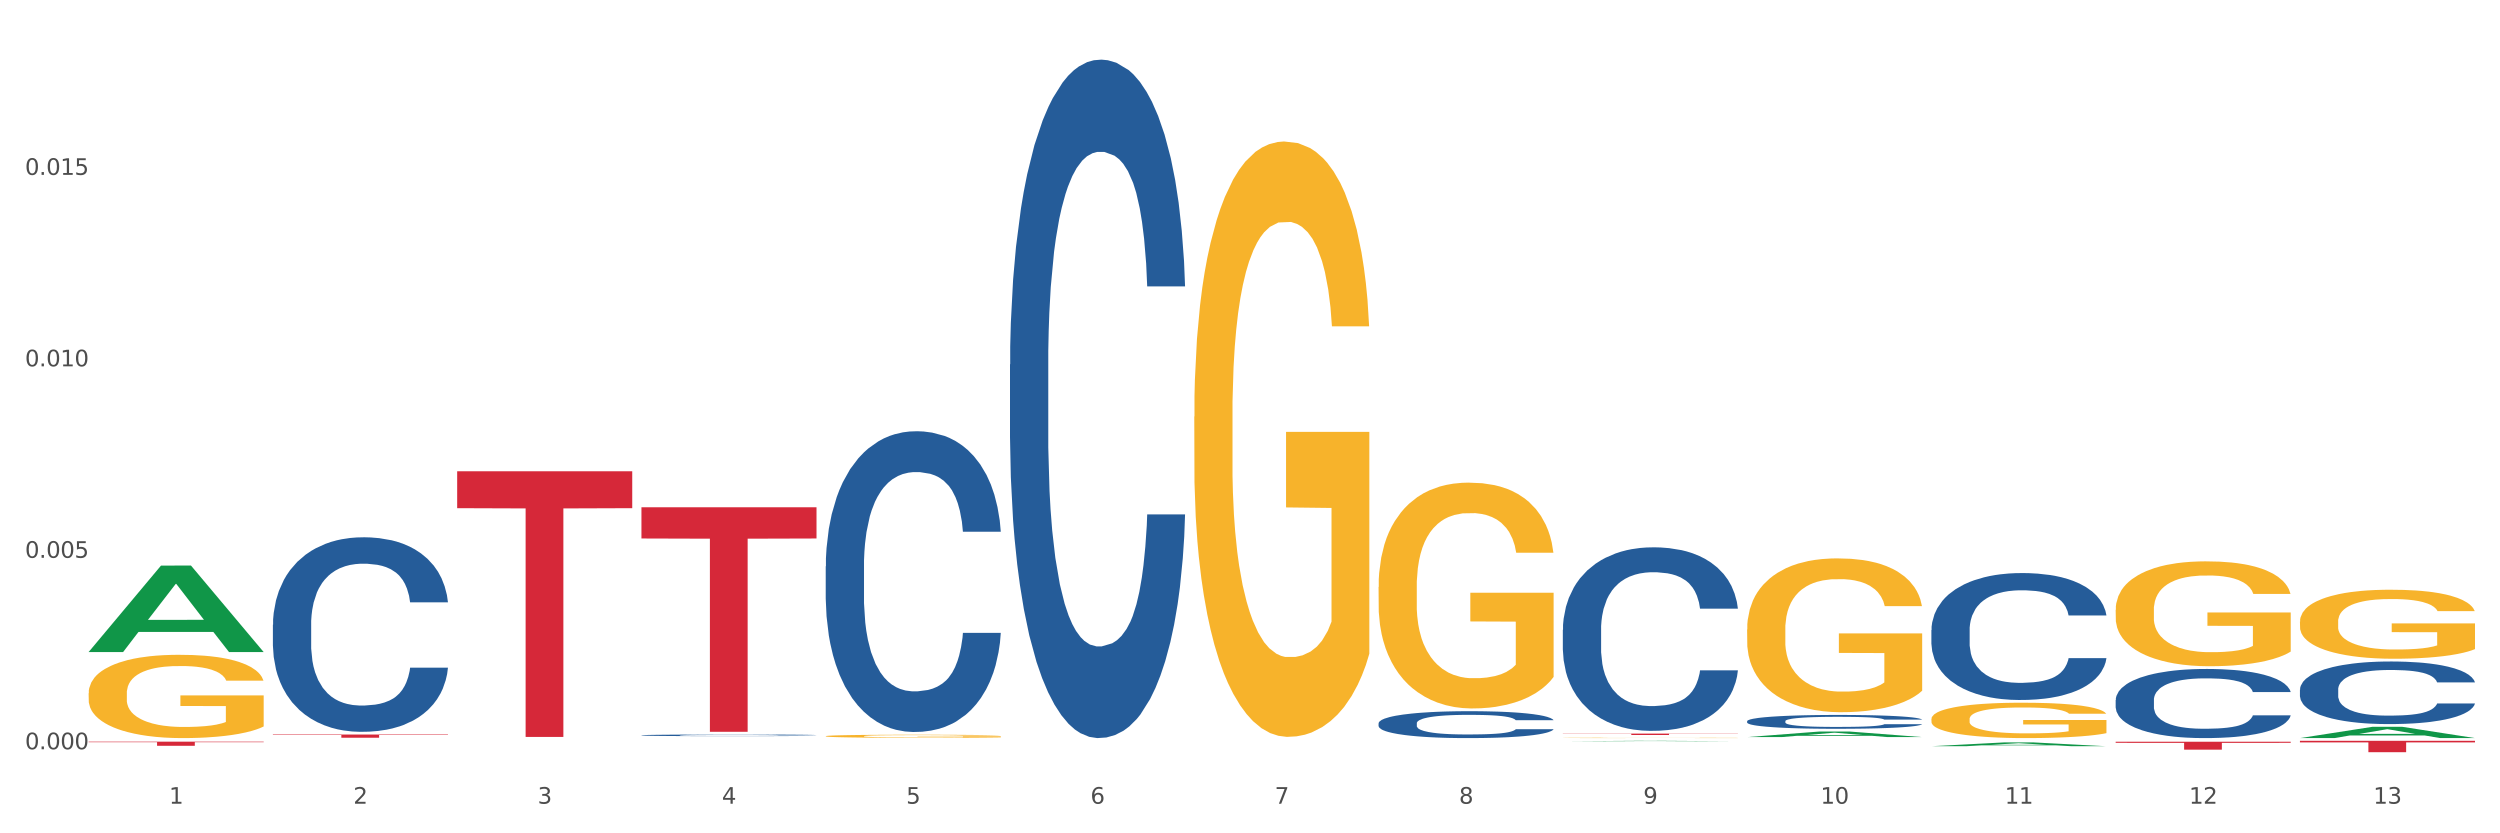 <?xml version="1.0" encoding="utf-8" standalone="no"?>
<!DOCTYPE svg PUBLIC "-//W3C//DTD SVG 1.1//EN"
  "http://www.w3.org/Graphics/SVG/1.1/DTD/svg11.dtd">
<svg xmlns:xlink="http://www.w3.org/1999/xlink" width="1080pt" height="360pt" viewBox="0 0 1080 360" xmlns="http://www.w3.org/2000/svg" version="1.1">
 <rect x="0" y="0" width="1080" height="360" fill="#333333" stroke="none"/>
 <defs>
  <style type="text/css">*{stroke-linejoin: round; stroke-linecap: butt}</style>
 </defs>
 <g id="figure_1">
  <g id="patch_1">
   <path d="M 0 360 
L 1080 360 
L 1080 0 
L 0 0 
z
" style="fill: #ffffff; stroke: #ffffff; stroke-linejoin: miter"/>
  </g>
  <g id="axes_1">
   <g id="matplotlib.axis_1">
    <g id="xtick_1">
     <g id="text_1">
      <!-- 1 -->
      <g style="fill: #4d4d4d" transform="translate(73.043 347.204) scale(0.096 -0.096)">
       <defs>
        <path id="DejaVuSans-31" d="M 794 531 
L 1825 531 
L 1825 4091 
L 703 3866 
L 703 4441 
L 1819 4666 
L 2450 4666 
L 2450 531 
L 3481 531 
L 3481 0 
L 794 0 
L 794 531 
z
" transform="scale(0.016)"/>
       </defs>
       <use xlink:href="#DejaVuSans-31"/>
      </g>
     </g>
    </g>
    <g id="xtick_2">
     <g id="text_2">
      <!-- 2 -->
      <g style="fill: #4d4d4d" transform="translate(152.65 347.204) scale(0.096 -0.096)">
       <defs>
        <path id="DejaVuSans-32" d="M 1228 531 
L 3431 531 
L 3431 0 
L 469 0 
L 469 531 
Q 828 903 1448 1529 
Q 2069 2156 2228 2338 
Q 2531 2678 2651 2914 
Q 2772 3150 2772 3378 
Q 2772 3750 2511 3984 
Q 2250 4219 1831 4219 
Q 1534 4219 1204 4116 
Q 875 4013 500 3803 
L 500 4441 
Q 881 4594 1212 4672 
Q 1544 4750 1819 4750 
Q 2544 4750 2975 4387 
Q 3406 4025 3406 3419 
Q 3406 3131 3298 2873 
Q 3191 2616 2906 2266 
Q 2828 2175 2409 1742 
Q 1991 1309 1228 531 
z
" transform="scale(0.016)"/>
       </defs>
       <use xlink:href="#DejaVuSans-32"/>
      </g>
     </g>
    </g>
    <g id="xtick_3">
     <g id="text_3">
      <!-- 3 -->
      <g style="fill: #4d4d4d" transform="translate(232.258 347.204) scale(0.096 -0.096)">
       <defs>
        <path id="DejaVuSans-33" d="M 2597 2516 
Q 3050 2419 3304 2112 
Q 3559 1806 3559 1356 
Q 3559 666 3084 287 
Q 2609 -91 1734 -91 
Q 1441 -91 1130 -33 
Q 819 25 488 141 
L 488 750 
Q 750 597 1062 519 
Q 1375 441 1716 441 
Q 2309 441 2620 675 
Q 2931 909 2931 1356 
Q 2931 1769 2642 2001 
Q 2353 2234 1838 2234 
L 1294 2234 
L 1294 2753 
L 1863 2753 
Q 2328 2753 2575 2939 
Q 2822 3125 2822 3475 
Q 2822 3834 2567 4026 
Q 2313 4219 1838 4219 
Q 1578 4219 1281 4162 
Q 984 4106 628 3988 
L 628 4550 
Q 988 4650 1302 4700 
Q 1616 4750 1894 4750 
Q 2613 4750 3031 4423 
Q 3450 4097 3450 3541 
Q 3450 3153 3228 2886 
Q 3006 2619 2597 2516 
z
" transform="scale(0.016)"/>
       </defs>
       <use xlink:href="#DejaVuSans-33"/>
      </g>
     </g>
    </g>
    <g id="xtick_4">
     <g id="text_4">
      <!-- 4 -->
      <g style="fill: #4d4d4d" transform="translate(311.865 347.204) scale(0.096 -0.096)">
       <defs>
        <path id="DejaVuSans-34" d="M 2419 4116 
L 825 1625 
L 2419 1625 
L 2419 4116 
z
M 2253 4666 
L 3047 4666 
L 3047 1625 
L 3713 1625 
L 3713 1100 
L 3047 1100 
L 3047 0 
L 2419 0 
L 2419 1100 
L 313 1100 
L 313 1709 
L 2253 4666 
z
" transform="scale(0.016)"/>
       </defs>
       <use xlink:href="#DejaVuSans-34"/>
      </g>
     </g>
    </g>
    <g id="xtick_5">
     <g id="text_5">
      <!-- 5 -->
      <g style="fill: #4d4d4d" transform="translate(391.473 347.204) scale(0.096 -0.096)">
       <defs>
        <path id="DejaVuSans-35" d="M 691 4666 
L 3169 4666 
L 3169 4134 
L 1269 4134 
L 1269 2991 
Q 1406 3038 1543 3061 
Q 1681 3084 1819 3084 
Q 2600 3084 3056 2656 
Q 3513 2228 3513 1497 
Q 3513 744 3044 326 
Q 2575 -91 1722 -91 
Q 1428 -91 1123 -41 
Q 819 9 494 109 
L 494 744 
Q 775 591 1075 516 
Q 1375 441 1709 441 
Q 2250 441 2565 725 
Q 2881 1009 2881 1497 
Q 2881 1984 2565 2268 
Q 2250 2553 1709 2553 
Q 1456 2553 1204 2497 
Q 953 2441 691 2322 
L 691 4666 
z
" transform="scale(0.016)"/>
       </defs>
       <use xlink:href="#DejaVuSans-35"/>
      </g>
     </g>
    </g>
    <g id="xtick_6">
     <g id="text_6">
      <!-- 6 -->
      <g style="fill: #4d4d4d" transform="translate(471.08 347.204) scale(0.096 -0.096)">
       <defs>
        <path id="DejaVuSans-36" d="M 2113 2584 
Q 1688 2584 1439 2293 
Q 1191 2003 1191 1497 
Q 1191 994 1439 701 
Q 1688 409 2113 409 
Q 2538 409 2786 701 
Q 3034 994 3034 1497 
Q 3034 2003 2786 2293 
Q 2538 2584 2113 2584 
z
M 3366 4563 
L 3366 3988 
Q 3128 4100 2886 4159 
Q 2644 4219 2406 4219 
Q 1781 4219 1451 3797 
Q 1122 3375 1075 2522 
Q 1259 2794 1537 2939 
Q 1816 3084 2150 3084 
Q 2853 3084 3261 2657 
Q 3669 2231 3669 1497 
Q 3669 778 3244 343 
Q 2819 -91 2113 -91 
Q 1303 -91 875 529 
Q 447 1150 447 2328 
Q 447 3434 972 4092 
Q 1497 4750 2381 4750 
Q 2619 4750 2861 4703 
Q 3103 4656 3366 4563 
z
" transform="scale(0.016)"/>
       </defs>
       <use xlink:href="#DejaVuSans-36"/>
      </g>
     </g>
    </g>
    <g id="xtick_7">
     <g id="text_7">
      <!-- 7 -->
      <g style="fill: #4d4d4d" transform="translate(550.688 347.204) scale(0.096 -0.096)">
       <defs>
        <path id="DejaVuSans-37" d="M 525 4666 
L 3525 4666 
L 3525 4397 
L 1831 0 
L 1172 0 
L 2766 4134 
L 525 4134 
L 525 4666 
z
" transform="scale(0.016)"/>
       </defs>
       <use xlink:href="#DejaVuSans-37"/>
      </g>
     </g>
    </g>
    <g id="xtick_8">
     <g id="text_8">
      <!-- 8 -->
      <g style="fill: #4d4d4d" transform="translate(630.295 347.204) scale(0.096 -0.096)">
       <defs>
        <path id="DejaVuSans-38" d="M 2034 2216 
Q 1584 2216 1326 1975 
Q 1069 1734 1069 1313 
Q 1069 891 1326 650 
Q 1584 409 2034 409 
Q 2484 409 2743 651 
Q 3003 894 3003 1313 
Q 3003 1734 2745 1975 
Q 2488 2216 2034 2216 
z
M 1403 2484 
Q 997 2584 770 2862 
Q 544 3141 544 3541 
Q 544 4100 942 4425 
Q 1341 4750 2034 4750 
Q 2731 4750 3128 4425 
Q 3525 4100 3525 3541 
Q 3525 3141 3298 2862 
Q 3072 2584 2669 2484 
Q 3125 2378 3379 2068 
Q 3634 1759 3634 1313 
Q 3634 634 3220 271 
Q 2806 -91 2034 -91 
Q 1263 -91 848 271 
Q 434 634 434 1313 
Q 434 1759 690 2068 
Q 947 2378 1403 2484 
z
M 1172 3481 
Q 1172 3119 1398 2916 
Q 1625 2713 2034 2713 
Q 2441 2713 2670 2916 
Q 2900 3119 2900 3481 
Q 2900 3844 2670 4047 
Q 2441 4250 2034 4250 
Q 1625 4250 1398 4047 
Q 1172 3844 1172 3481 
z
" transform="scale(0.016)"/>
       </defs>
       <use xlink:href="#DejaVuSans-38"/>
      </g>
     </g>
    </g>
    <g id="xtick_9">
     <g id="text_9">
      <!-- 9 -->
      <g style="fill: #4d4d4d" transform="translate(709.902 347.204) scale(0.096 -0.096)">
       <defs>
        <path id="DejaVuSans-39" d="M 703 97 
L 703 672 
Q 941 559 1184 500 
Q 1428 441 1663 441 
Q 2288 441 2617 861 
Q 2947 1281 2994 2138 
Q 2813 1869 2534 1725 
Q 2256 1581 1919 1581 
Q 1219 1581 811 2004 
Q 403 2428 403 3163 
Q 403 3881 828 4315 
Q 1253 4750 1959 4750 
Q 2769 4750 3195 4129 
Q 3622 3509 3622 2328 
Q 3622 1225 3098 567 
Q 2575 -91 1691 -91 
Q 1453 -91 1209 -44 
Q 966 3 703 97 
z
M 1959 2075 
Q 2384 2075 2632 2365 
Q 2881 2656 2881 3163 
Q 2881 3666 2632 3958 
Q 2384 4250 1959 4250 
Q 1534 4250 1286 3958 
Q 1038 3666 1038 3163 
Q 1038 2656 1286 2365 
Q 1534 2075 1959 2075 
z
" transform="scale(0.016)"/>
       </defs>
       <use xlink:href="#DejaVuSans-39"/>
      </g>
     </g>
    </g>
    <g id="xtick_10">
     <g id="text_10">
      <!-- 10 -->
      <g style="fill: #4d4d4d" transform="translate(786.456 347.204) scale(0.096 -0.096)">
       <defs>
        <path id="DejaVuSans-30" d="M 2034 4250 
Q 1547 4250 1301 3770 
Q 1056 3291 1056 2328 
Q 1056 1369 1301 889 
Q 1547 409 2034 409 
Q 2525 409 2770 889 
Q 3016 1369 3016 2328 
Q 3016 3291 2770 3770 
Q 2525 4250 2034 4250 
z
M 2034 4750 
Q 2819 4750 3233 4129 
Q 3647 3509 3647 2328 
Q 3647 1150 3233 529 
Q 2819 -91 2034 -91 
Q 1250 -91 836 529 
Q 422 1150 422 2328 
Q 422 3509 836 4129 
Q 1250 4750 2034 4750 
z
" transform="scale(0.016)"/>
       </defs>
       <use xlink:href="#DejaVuSans-31"/>
       <use xlink:href="#DejaVuSans-30" transform="translate(63.623 0)"/>
      </g>
     </g>
    </g>
    <g id="xtick_11">
     <g id="text_11">
      <!-- 11 -->
      <g style="fill: #4d4d4d" transform="translate(866.063 347.204) scale(0.096 -0.096)">
       <use xlink:href="#DejaVuSans-31"/>
       <use xlink:href="#DejaVuSans-31" transform="translate(63.623 0)"/>
      </g>
     </g>
    </g>
    <g id="xtick_12">
     <g id="text_12">
      <!-- 12 -->
      <g style="fill: #4d4d4d" transform="translate(945.671 347.204) scale(0.096 -0.096)">
       <use xlink:href="#DejaVuSans-31"/>
       <use xlink:href="#DejaVuSans-32" transform="translate(63.623 0)"/>
      </g>
     </g>
    </g>
    <g id="xtick_13">
     <g id="text_13">
      <!-- 13 -->
      <g style="fill: #4d4d4d" transform="translate(1025.278 347.204) scale(0.096 -0.096)">
       <use xlink:href="#DejaVuSans-31"/>
       <use xlink:href="#DejaVuSans-33" transform="translate(63.623 0)"/>
      </g>
     </g>
    </g>
    <g id="xtick_14"/>
    <g id="xtick_15"/>
    <g id="xtick_16"/>
    <g id="xtick_17"/>
    <g id="xtick_18"/>
    <g id="xtick_19"/>
    <g id="xtick_20"/>
    <g id="xtick_21"/>
    <g id="xtick_22"/>
    <g id="xtick_23"/>
    <g id="xtick_24"/>
    <g id="xtick_25"/>
   </g>
   <g id="matplotlib.axis_2">
    <g id="ytick_1">
     <g id="text_14">
      <!-- 0.000 -->
      <g style="fill: #4d4d4d" transform="translate(10.8 323.683) scale(0.096 -0.096)">
       <defs>
        <path id="DejaVuSans-2e" d="M 684 794 
L 1344 794 
L 1344 0 
L 684 0 
L 684 794 
z
" transform="scale(0.016)"/>
       </defs>
       <use xlink:href="#DejaVuSans-30"/>
       <use xlink:href="#DejaVuSans-2e" transform="translate(63.623 0)"/>
       <use xlink:href="#DejaVuSans-30" transform="translate(95.41 0)"/>
       <use xlink:href="#DejaVuSans-30" transform="translate(159.033 0)"/>
       <use xlink:href="#DejaVuSans-30" transform="translate(222.656 0)"/>
      </g>
     </g>
    </g>
    <g id="ytick_2">
     <g id="text_15">
      <!-- 0.005 -->
      <g style="fill: #4d4d4d" transform="translate(10.8 240.971) scale(0.096 -0.096)">
       <use xlink:href="#DejaVuSans-30"/>
       <use xlink:href="#DejaVuSans-2e" transform="translate(63.623 0)"/>
       <use xlink:href="#DejaVuSans-30" transform="translate(95.41 0)"/>
       <use xlink:href="#DejaVuSans-30" transform="translate(159.033 0)"/>
       <use xlink:href="#DejaVuSans-35" transform="translate(222.656 0)"/>
      </g>
     </g>
    </g>
    <g id="ytick_3">
     <g id="text_16">
      <!-- 0.010 -->
      <g style="fill: #4d4d4d" transform="translate(10.8 158.258) scale(0.096 -0.096)">
       <use xlink:href="#DejaVuSans-30"/>
       <use xlink:href="#DejaVuSans-2e" transform="translate(63.623 0)"/>
       <use xlink:href="#DejaVuSans-30" transform="translate(95.41 0)"/>
       <use xlink:href="#DejaVuSans-31" transform="translate(159.033 0)"/>
       <use xlink:href="#DejaVuSans-30" transform="translate(222.656 0)"/>
      </g>
     </g>
    </g>
    <g id="ytick_4">
     <g id="text_17">
      <!-- 0.015 -->
      <g style="fill: #4d4d4d" transform="translate(10.8 75.546) scale(0.096 -0.096)">
       <use xlink:href="#DejaVuSans-30"/>
       <use xlink:href="#DejaVuSans-2e" transform="translate(63.623 0)"/>
       <use xlink:href="#DejaVuSans-30" transform="translate(95.41 0)"/>
       <use xlink:href="#DejaVuSans-31" transform="translate(159.033 0)"/>
       <use xlink:href="#DejaVuSans-35" transform="translate(222.656 0)"/>
      </g>
     </g>
    </g>
    <g id="ytick_5"/>
    <g id="ytick_6"/>
    <g id="ytick_7"/>
    <g id="ytick_8"/>
   </g>
   <g id="PolyCollection_1">
    <path d="M 38.283 281.626 
L 38.361 281.591 
L 69.547 244.341 
L 82.49 244.305 
L 113.91 281.696 
L 98.941 281.696 
L 92.158 272.989 
L 59.958 272.989 
L 59.724 273.129 
L 53.175 281.696 
L 38.283 281.696 
L 38.283 281.626 
L 64.012 267.793 
L 88.103 267.758 
L 76.175 252.275 
L 76.019 252.205 
L 75.863 252.31 
L 63.934 267.758 
L 64.012 267.793 
L 38.283 281.626 
z
" clip-path="url(#p7944707192)" style="fill: #109648"/>
    <path d="M 834.358 310.637 
L 834.447 310.623 
L 834.447 310.121 
L 834.626 309.688 
L 835.519 308.641 
L 836.858 307.776 
L 837.84 307.315 
L 838.822 306.938 
L 839.983 306.561 
L 841.412 306.171 
L 844.001 305.598 
L 845.608 305.305 
L 847.573 304.998 
L 851.144 304.551 
L 853.733 304.3 
L 856.412 304.091 
L 860.787 303.84 
L 863.644 303.728 
L 866.68 303.644 
L 870.341 303.588 
L 873.109 303.574 
L 879.181 303.616 
L 884.359 303.742 
L 886.859 303.84 
L 890.074 304.007 
L 891.77 304.119 
L 894.538 304.342 
L 897.395 304.635 
L 899.36 304.886 
L 902.306 305.361 
L 904.538 305.836 
L 906.592 306.422 
L 907.664 306.827 
L 908.467 307.204 
L 909.181 307.636 
L 909.896 308.32 
L 893.824 308.32 
L 893.199 307.832 
L 892.217 307.371 
L 890.788 306.924 
L 889.538 306.645 
L 887.395 306.296 
L 885.431 306.073 
L 883.377 305.905 
L 880.877 305.766 
L 878.913 305.696 
L 876.145 305.64 
L 870.698 305.654 
L 867.037 305.766 
L 864.537 305.905 
L 862.93 306.031 
L 861.502 306.171 
L 859.894 306.366 
L 858.019 306.659 
L 856.68 306.924 
L 855.341 307.259 
L 854.269 307.594 
L 853.287 307.985 
L 852.483 308.404 
L 851.858 308.837 
L 851.323 309.367 
L 850.876 310.246 
L 850.876 312.159 
L 851.055 312.591 
L 851.501 313.164 
L 852.037 313.596 
L 852.93 314.113 
L 853.733 314.462 
L 855.251 314.964 
L 856.948 315.383 
L 858.287 315.648 
L 859.626 315.872 
L 861.948 316.179 
L 864.537 316.43 
L 866.77 316.584 
L 869.805 316.723 
L 871.859 316.779 
L 873.645 316.807 
L 878.02 316.807 
L 881.145 316.765 
L 884.627 316.667 
L 887.306 316.542 
L 889.538 316.388 
L 892.038 316.137 
L 893.645 315.9 
L 893.645 312.982 
L 874.002 312.968 
L 874.002 311.028 
L 909.985 311.028 
L 909.985 316.723 
L 908.467 317.016 
L 906.771 317.281 
L 904.985 317.519 
L 902.306 317.812 
L 899.092 318.091 
L 896.235 318.286 
L 893.199 318.454 
L 889.627 318.607 
L 884.984 318.747 
L 882.127 318.803 
L 878.556 318.845 
L 874.359 318.859 
L 870.698 318.831 
L 867.127 318.761 
L 863.377 318.635 
L 859.716 318.454 
L 856.948 318.272 
L 854.18 318.049 
L 851.233 317.756 
L 848.912 317.477 
L 847.126 317.226 
L 845.162 316.905 
L 843.019 316.486 
L 841.412 316.109 
L 839.983 315.718 
L 838.465 315.216 
L 837.394 314.783 
L 836.322 314.239 
L 835.697 313.834 
L 834.983 313.206 
L 834.447 312.326 
L 834.358 310.637 
z
" clip-path="url(#p7944707192)" style="fill: #f7b32b"/>
    <path d="M 913.965 263.441 
L 914.055 263.399 
L 914.055 261.91 
L 914.233 260.627 
L 915.126 257.524 
L 916.465 254.958 
L 917.448 253.593 
L 918.43 252.475 
L 919.591 251.358 
L 921.019 250.2 
L 923.609 248.503 
L 925.216 247.634 
L 927.18 246.724 
L 930.752 245.4 
L 933.341 244.655 
L 936.02 244.034 
L 940.395 243.289 
L 943.252 242.958 
L 946.288 242.71 
L 949.949 242.545 
L 952.716 242.503 
L 958.788 242.627 
L 963.967 243 
L 966.467 243.289 
L 969.681 243.786 
L 971.378 244.117 
L 974.146 244.779 
L 977.003 245.648 
L 978.967 246.393 
L 981.914 247.8 
L 984.146 249.206 
L 986.2 250.944 
L 987.271 252.144 
L 988.075 253.262 
L 988.789 254.544 
L 989.503 256.572 
L 973.431 256.572 
L 972.806 255.124 
L 971.824 253.758 
L 970.396 252.434 
L 969.146 251.606 
L 967.003 250.572 
L 965.038 249.91 
L 962.985 249.413 
L 960.485 249 
L 958.52 248.793 
L 955.752 248.627 
L 950.306 248.669 
L 946.645 249 
L 944.145 249.413 
L 942.538 249.786 
L 941.109 250.2 
L 939.502 250.779 
L 937.627 251.648 
L 936.287 252.434 
L 934.948 253.427 
L 933.877 254.42 
L 932.894 255.579 
L 932.091 256.82 
L 931.466 258.103 
L 930.93 259.675 
L 930.484 262.282 
L 930.484 267.951 
L 930.662 269.234 
L 931.109 270.93 
L 931.644 272.213 
L 932.537 273.744 
L 933.341 274.778 
L 934.859 276.268 
L 936.555 277.509 
L 937.895 278.296 
L 939.234 278.958 
L 941.555 279.868 
L 944.145 280.613 
L 946.377 281.068 
L 949.413 281.482 
L 951.466 281.647 
L 953.252 281.73 
L 957.627 281.73 
L 960.752 281.606 
L 964.235 281.316 
L 966.913 280.944 
L 969.146 280.489 
L 971.646 279.744 
L 973.253 279.04 
L 973.253 270.392 
L 953.609 270.351 
L 953.609 264.599 
L 989.593 264.599 
L 989.593 281.482 
L 988.075 282.351 
L 986.378 283.137 
L 984.592 283.84 
L 981.914 284.709 
L 978.699 285.537 
L 975.842 286.116 
L 972.806 286.613 
L 969.235 287.068 
L 964.592 287.482 
L 961.735 287.647 
L 958.163 287.771 
L 953.967 287.813 
L 950.306 287.73 
L 946.734 287.523 
L 942.984 287.15 
L 939.323 286.613 
L 936.555 286.075 
L 933.787 285.413 
L 930.841 284.544 
L 928.519 283.716 
L 926.734 282.971 
L 924.769 282.02 
L 922.626 280.778 
L 921.019 279.661 
L 919.591 278.502 
L 918.073 277.013 
L 917.001 275.73 
L 915.93 274.116 
L 915.305 272.916 
L 914.59 271.054 
L 914.055 268.447 
L 913.965 263.441 
z
" clip-path="url(#p7944707192)" style="fill: #f7b32b"/>
    <path d="M 993.573 268.543 
L 993.662 268.516 
L 993.662 267.535 
L 993.841 266.691 
L 994.734 264.648 
L 996.073 262.959 
L 997.055 262.061 
L 998.037 261.325 
L 999.198 260.59 
L 1000.627 259.827 
L 1003.216 258.71 
L 1004.823 258.138 
L 1006.788 257.539 
L 1010.359 256.668 
L 1012.948 256.177 
L 1015.627 255.769 
L 1020.002 255.279 
L 1022.859 255.061 
L 1025.895 254.897 
L 1029.556 254.788 
L 1032.324 254.761 
L 1038.396 254.843 
L 1043.574 255.088 
L 1046.074 255.279 
L 1049.289 255.605 
L 1050.985 255.823 
L 1053.753 256.259 
L 1056.61 256.831 
L 1058.575 257.321 
L 1061.521 258.247 
L 1063.753 259.173 
L 1065.807 260.317 
L 1066.879 261.107 
L 1067.682 261.843 
L 1068.396 262.687 
L 1069.111 264.022 
L 1053.039 264.022 
L 1052.414 263.068 
L 1051.432 262.17 
L 1050.003 261.298 
L 1048.753 260.753 
L 1046.61 260.072 
L 1044.646 259.636 
L 1042.592 259.31 
L 1040.092 259.037 
L 1038.128 258.901 
L 1035.36 258.792 
L 1029.913 258.819 
L 1026.252 259.037 
L 1023.752 259.31 
L 1022.145 259.555 
L 1020.717 259.827 
L 1019.109 260.208 
L 1017.234 260.78 
L 1015.895 261.298 
L 1014.556 261.952 
L 1013.484 262.605 
L 1012.502 263.368 
L 1011.698 264.185 
L 1011.073 265.029 
L 1010.538 266.064 
L 1010.091 267.78 
L 1010.091 271.512 
L 1010.27 272.356 
L 1010.716 273.473 
L 1011.252 274.317 
L 1012.145 275.325 
L 1012.948 276.006 
L 1014.466 276.987 
L 1016.163 277.804 
L 1017.502 278.321 
L 1018.841 278.757 
L 1021.163 279.356 
L 1023.752 279.846 
L 1025.985 280.146 
L 1029.02 280.418 
L 1031.074 280.527 
L 1032.86 280.582 
L 1037.235 280.582 
L 1040.36 280.5 
L 1043.842 280.309 
L 1046.521 280.064 
L 1048.753 279.765 
L 1051.253 279.274 
L 1052.86 278.811 
L 1052.86 273.119 
L 1033.217 273.092 
L 1033.217 269.306 
L 1069.2 269.306 
L 1069.2 280.418 
L 1067.682 280.99 
L 1065.986 281.508 
L 1064.2 281.971 
L 1061.521 282.543 
L 1058.307 283.088 
L 1055.45 283.469 
L 1052.414 283.796 
L 1048.842 284.095 
L 1044.199 284.368 
L 1041.342 284.477 
L 1037.771 284.558 
L 1033.574 284.586 
L 1029.913 284.531 
L 1026.342 284.395 
L 1022.592 284.15 
L 1018.931 283.796 
L 1016.163 283.442 
L 1013.395 283.006 
L 1010.448 282.434 
L 1008.127 281.889 
L 1006.341 281.399 
L 1004.377 280.772 
L 1002.234 279.955 
L 1000.627 279.22 
L 999.198 278.457 
L 997.68 277.477 
L 996.609 276.632 
L 995.537 275.57 
L 994.912 274.78 
L 994.198 273.555 
L 993.662 271.839 
L 993.573 268.543 
z
" clip-path="url(#p7944707192)" style="fill: #f7b32b"/>
    <path d="M 38.283 320.39 
L 113.91 320.39 
L 113.91 320.639 
L 84.161 320.641 
L 84.161 322.185 
L 67.853 322.185 
L 67.853 320.641 
L 38.283 320.639 
L 38.283 320.391 
L 38.283 320.39 
z
" clip-path="url(#p7944707192)" style="fill: #d62839"/>
    <path d="M 117.89 317.328 
L 193.518 317.328 
L 193.518 317.52 
L 163.769 317.521 
L 163.769 318.704 
L 147.46 318.704 
L 147.46 317.521 
L 117.89 317.52 
L 117.89 317.33 
L 117.89 317.328 
z
" clip-path="url(#p7944707192)" style="fill: #d62839"/>
    <path d="M 197.498 203.58 
L 273.125 203.58 
L 273.125 219.53 
L 243.376 219.638 
L 243.376 318.354 
L 227.068 318.354 
L 227.068 219.638 
L 197.498 219.53 
L 197.498 203.688 
L 197.498 203.58 
z
" clip-path="url(#p7944707192)" style="fill: #d62839"/>
    <path d="M 277.105 219.148 
L 352.733 219.148 
L 352.733 232.626 
L 322.984 232.717 
L 322.984 316.135 
L 306.675 316.135 
L 306.675 232.717 
L 277.105 232.626 
L 277.105 219.239 
L 277.105 219.148 
z
" clip-path="url(#p7944707192)" style="fill: #d62839"/>
    <path d="M 675.143 316.917 
L 750.77 316.917 
L 750.77 317.001 
L 721.021 317.002 
L 721.021 317.522 
L 704.713 317.522 
L 704.713 317.002 
L 675.143 317.001 
L 675.143 316.918 
L 675.143 316.917 
z
" clip-path="url(#p7944707192)" style="fill: #d62839"/>
    <path d="M 913.965 320.429 
L 989.593 320.429 
L 989.593 320.904 
L 959.843 320.907 
L 959.843 323.846 
L 943.535 323.846 
L 943.535 320.907 
L 913.965 320.904 
L 913.965 320.433 
L 913.965 320.429 
z
" clip-path="url(#p7944707192)" style="fill: #d62839"/>
    <path d="M 754.75 271.928 
L 754.84 271.867 
L 754.84 269.682 
L 755.018 267.801 
L 755.911 263.248 
L 757.25 259.485 
L 758.233 257.483 
L 759.215 255.844 
L 760.376 254.205 
L 761.804 252.506 
L 764.394 250.017 
L 766.001 248.743 
L 767.965 247.407 
L 771.537 245.465 
L 774.126 244.373 
L 776.805 243.462 
L 781.18 242.37 
L 784.037 241.884 
L 787.073 241.52 
L 790.734 241.277 
L 793.501 241.216 
L 799.573 241.399 
L 804.752 241.945 
L 807.252 242.37 
L 810.466 243.098 
L 812.163 243.584 
L 814.931 244.555 
L 817.788 245.829 
L 819.752 246.922 
L 822.699 248.985 
L 824.931 251.049 
L 826.985 253.598 
L 828.056 255.358 
L 828.86 256.997 
L 829.574 258.878 
L 830.288 261.852 
L 814.216 261.852 
L 813.591 259.728 
L 812.609 257.725 
L 811.181 255.783 
L 809.931 254.569 
L 807.788 253.052 
L 805.823 252.081 
L 803.77 251.352 
L 801.27 250.745 
L 799.305 250.442 
L 796.537 250.199 
L 791.091 250.26 
L 787.43 250.745 
L 784.93 251.352 
L 783.323 251.899 
L 781.894 252.506 
L 780.287 253.355 
L 778.412 254.63 
L 777.072 255.783 
L 775.733 257.24 
L 774.662 258.696 
L 773.68 260.396 
L 772.876 262.217 
L 772.251 264.098 
L 771.715 266.405 
L 771.269 270.228 
L 771.269 278.543 
L 771.447 280.425 
L 771.894 282.913 
L 772.429 284.795 
L 773.322 287.041 
L 774.126 288.558 
L 775.644 290.743 
L 777.34 292.564 
L 778.68 293.717 
L 780.019 294.688 
L 782.34 296.023 
L 784.93 297.116 
L 787.162 297.783 
L 790.198 298.39 
L 792.251 298.633 
L 794.037 298.755 
L 798.412 298.755 
L 801.537 298.572 
L 805.02 298.148 
L 807.698 297.601 
L 809.931 296.934 
L 812.431 295.841 
L 814.038 294.809 
L 814.038 282.124 
L 794.394 282.064 
L 794.394 273.627 
L 830.378 273.627 
L 830.378 298.39 
L 828.86 299.665 
L 827.163 300.818 
L 825.377 301.85 
L 822.699 303.125 
L 819.484 304.338 
L 816.627 305.188 
L 813.591 305.916 
L 810.02 306.584 
L 805.377 307.191 
L 802.52 307.434 
L 798.948 307.616 
L 794.752 307.677 
L 791.091 307.555 
L 787.519 307.252 
L 783.769 306.706 
L 780.108 305.916 
L 777.34 305.127 
L 774.572 304.156 
L 771.626 302.882 
L 769.304 301.668 
L 767.519 300.575 
L 765.554 299.179 
L 763.411 297.359 
L 761.804 295.72 
L 760.376 294.02 
L 758.858 291.835 
L 757.786 289.954 
L 756.715 287.587 
L 756.09 285.827 
L 755.375 283.095 
L 754.84 279.272 
L 754.75 271.928 
z
" clip-path="url(#p7944707192)" style="fill: #f7b32b"/>
    <path d="M 38.283 299.502 
L 38.372 299.469 
L 38.372 298.286 
L 38.551 297.267 
L 39.444 294.803 
L 40.783 292.765 
L 41.765 291.68 
L 42.747 290.793 
L 43.908 289.906 
L 45.337 288.986 
L 47.926 287.638 
L 49.533 286.948 
L 51.498 286.225 
L 55.069 285.173 
L 57.659 284.582 
L 60.337 284.089 
L 64.712 283.497 
L 67.57 283.235 
L 70.605 283.037 
L 74.266 282.906 
L 77.034 282.873 
L 83.106 282.972 
L 88.284 283.267 
L 90.784 283.497 
L 93.999 283.892 
L 95.695 284.155 
L 98.463 284.681 
L 101.32 285.371 
L 103.285 285.962 
L 106.231 287.08 
L 108.464 288.197 
L 110.517 289.577 
L 111.589 290.53 
L 112.392 291.418 
L 113.107 292.436 
L 113.821 294.047 
L 97.749 294.047 
L 97.124 292.896 
L 96.142 291.812 
L 94.713 290.76 
L 93.463 290.103 
L 91.32 289.281 
L 89.356 288.756 
L 87.302 288.361 
L 84.802 288.033 
L 82.838 287.868 
L 80.07 287.737 
L 74.623 287.77 
L 70.962 288.033 
L 68.462 288.361 
L 66.855 288.657 
L 65.427 288.986 
L 63.819 289.446 
L 61.944 290.136 
L 60.605 290.76 
L 59.266 291.549 
L 58.194 292.338 
L 57.212 293.258 
L 56.409 294.244 
L 55.783 295.263 
L 55.248 296.511 
L 54.801 298.582 
L 54.801 303.084 
L 54.98 304.103 
L 55.426 305.45 
L 55.962 306.469 
L 56.855 307.685 
L 57.659 308.507 
L 59.176 309.69 
L 60.873 310.676 
L 62.212 311.3 
L 63.552 311.826 
L 65.873 312.549 
L 68.462 313.14 
L 70.695 313.502 
L 73.73 313.831 
L 75.784 313.962 
L 77.57 314.028 
L 81.945 314.028 
L 85.07 313.929 
L 88.552 313.699 
L 91.231 313.403 
L 93.463 313.042 
L 95.963 312.45 
L 97.57 311.892 
L 97.57 305.023 
L 77.927 304.99 
L 77.927 300.422 
L 113.91 300.422 
L 113.91 313.831 
L 112.392 314.521 
L 110.696 315.145 
L 108.91 315.704 
L 106.231 316.394 
L 103.017 317.051 
L 100.16 317.511 
L 97.124 317.906 
L 93.552 318.267 
L 88.909 318.596 
L 86.052 318.727 
L 82.481 318.826 
L 78.284 318.859 
L 74.623 318.793 
L 71.052 318.629 
L 67.302 318.333 
L 63.641 317.906 
L 60.873 317.478 
L 58.105 316.953 
L 55.158 316.262 
L 52.837 315.605 
L 51.051 315.014 
L 49.087 314.258 
L 46.944 313.272 
L 45.337 312.385 
L 43.908 311.464 
L 42.39 310.281 
L 41.319 309.263 
L 40.247 307.981 
L 39.622 307.028 
L 38.908 305.549 
L 38.372 303.479 
L 38.283 299.502 
z
" clip-path="url(#p7944707192)" style="fill: #f7b32b"/>
    <path d="M 277.105 317.632 
L 277.195 317.631 
L 277.195 317.613 
L 277.463 317.588 
L 278.446 317.543 
L 279.698 317.508 
L 281.843 317.468 
L 283.005 317.451 
L 284.525 317.432 
L 287.654 317.402 
L 291.23 317.376 
L 293.733 317.362 
L 295.61 317.353 
L 299.811 317.336 
L 302.225 317.329 
L 304.728 317.323 
L 306.874 317.32 
L 310.449 317.315 
L 313.31 317.313 
L 316.618 317.312 
L 319.389 317.313 
L 323.054 317.316 
L 328.417 317.323 
L 330.474 317.328 
L 333.245 317.336 
L 336.105 317.346 
L 338.43 317.357 
L 341.111 317.371 
L 343.883 317.391 
L 346.564 317.416 
L 348.442 317.438 
L 349.961 317.462 
L 351.302 317.492 
L 352.286 317.523 
L 352.733 317.55 
L 336.374 317.55 
L 335.927 317.526 
L 335.033 317.5 
L 334.139 317.483 
L 333.155 317.468 
L 331.636 317.452 
L 330.295 317.442 
L 328.06 317.429 
L 326.004 317.421 
L 324.305 317.417 
L 322.249 317.413 
L 317.869 317.409 
L 314.74 317.409 
L 312.774 317.41 
L 310.36 317.414 
L 308.304 317.418 
L 305.89 317.426 
L 304.013 317.434 
L 302.136 317.445 
L 301.063 317.453 
L 299.454 317.468 
L 298.381 317.479 
L 296.951 317.499 
L 296.146 317.514 
L 294.716 317.551 
L 294.09 317.578 
L 293.822 317.597 
L 293.643 317.618 
L 293.643 317.719 
L 294.18 317.764 
L 294.627 317.784 
L 295.342 317.806 
L 296.683 317.834 
L 298.649 317.862 
L 300.705 317.883 
L 302.404 317.895 
L 304.013 317.904 
L 305.622 317.911 
L 307.589 317.918 
L 309.198 317.922 
L 311.611 317.925 
L 314.472 317.927 
L 316.707 317.927 
L 321.266 317.924 
L 323.322 317.921 
L 325.289 317.916 
L 327.434 317.909 
L 329.133 317.901 
L 330.116 317.896 
L 331.725 317.883 
L 332.977 317.87 
L 334.049 317.855 
L 334.764 317.842 
L 335.569 317.823 
L 336.195 317.801 
L 336.374 317.789 
L 352.733 317.789 
L 352.375 317.812 
L 351.749 317.835 
L 350.498 317.866 
L 349.514 317.883 
L 347.995 317.905 
L 346.386 317.923 
L 344.151 317.943 
L 342.095 317.958 
L 339.949 317.971 
L 337.625 317.983 
L 333.424 317.999 
L 331.904 318.003 
L 328.686 318.011 
L 326.183 318.016 
L 322.517 318.02 
L 318.763 318.023 
L 314.83 318.023 
L 311.343 318.022 
L 307.499 318.018 
L 305.086 318.014 
L 302.404 318.009 
L 299.275 317.999 
L 296.325 317.988 
L 293.554 317.975 
L 290.962 317.96 
L 288.548 317.944 
L 285.419 317.916 
L 283.095 317.888 
L 281.396 317.863 
L 280.234 317.842 
L 279.072 317.814 
L 278.446 317.796 
L 277.463 317.75 
L 277.105 317.708 
L 277.105 317.632 
z
" clip-path="url(#p7944707192)" style="fill: #255c99"/>
    <path d="M 356.713 244.674 
L 356.802 244.555 
L 356.802 241.233 
L 357.071 236.723 
L 358.054 228.417 
L 359.305 222.128 
L 361.451 214.771 
L 362.613 211.686 
L 364.133 208.244 
L 367.261 202.667 
L 370.837 197.921 
L 373.34 195.31 
L 375.217 193.649 
L 379.419 190.682 
L 381.833 189.377 
L 384.336 188.309 
L 386.481 187.597 
L 390.057 186.766 
L 392.917 186.41 
L 396.225 186.292 
L 398.996 186.41 
L 402.661 186.885 
L 408.025 188.309 
L 410.081 189.14 
L 412.852 190.563 
L 415.713 192.462 
L 418.037 194.361 
L 420.719 197.09 
L 423.49 200.65 
L 426.172 205.159 
L 428.049 209.312 
L 429.569 213.703 
L 430.91 219.043 
L 431.893 224.857 
L 432.34 229.722 
L 415.981 229.722 
L 415.534 225.332 
L 414.64 220.585 
L 413.746 217.381 
L 412.763 214.771 
L 411.243 211.804 
L 409.902 209.906 
L 407.667 207.651 
L 405.611 206.227 
L 403.913 205.396 
L 401.857 204.684 
L 397.477 203.972 
L 394.348 203.972 
L 392.381 204.21 
L 389.967 204.803 
L 387.911 205.634 
L 385.498 207.058 
L 383.62 208.6 
L 381.743 210.618 
L 380.67 212.042 
L 379.061 214.652 
L 377.989 216.788 
L 376.558 220.467 
L 375.754 223.077 
L 374.324 229.841 
L 373.698 234.825 
L 373.43 238.266 
L 373.251 242.063 
L 373.251 260.575 
L 373.787 268.881 
L 374.234 272.441 
L 374.949 276.476 
L 376.29 281.697 
L 378.257 286.799 
L 380.313 290.478 
L 382.011 292.733 
L 383.62 294.394 
L 385.23 295.699 
L 387.196 296.886 
L 388.805 297.598 
L 391.219 298.31 
L 394.08 298.666 
L 396.314 298.666 
L 400.873 298.072 
L 402.93 297.479 
L 404.896 296.648 
L 407.042 295.343 
L 408.74 293.919 
L 409.723 292.851 
L 411.333 290.597 
L 412.584 288.223 
L 413.657 285.494 
L 414.372 283.121 
L 415.176 279.561 
L 415.802 275.526 
L 415.981 273.39 
L 432.34 273.39 
L 431.983 277.662 
L 431.357 281.816 
L 430.105 287.393 
L 429.122 290.597 
L 427.602 294.512 
L 425.993 297.835 
L 423.758 301.514 
L 421.702 304.243 
L 419.557 306.616 
L 417.233 308.752 
L 413.031 311.719 
L 411.511 312.549 
L 408.293 313.973 
L 405.79 314.804 
L 402.125 315.635 
L 398.37 316.109 
L 394.437 316.228 
L 390.951 315.991 
L 387.107 315.279 
L 384.693 314.567 
L 382.011 313.499 
L 378.883 311.837 
L 375.933 309.82 
L 373.161 307.447 
L 370.569 304.718 
L 368.155 301.632 
L 365.027 296.53 
L 362.702 291.546 
L 361.004 286.918 
L 359.842 283.002 
L 358.68 278.018 
L 358.054 274.577 
L 357.071 266.271 
L 356.713 258.558 
L 356.713 244.674 
z
" clip-path="url(#p7944707192)" style="fill: #255c99"/>
    <path d="M 436.32 157.453 
L 436.41 157.186 
L 436.41 149.691 
L 436.678 139.519 
L 437.661 120.783 
L 438.913 106.596 
L 441.058 90 
L 442.22 83.041 
L 443.74 75.279 
L 446.869 62.698 
L 450.445 51.991 
L 452.948 46.102 
L 454.825 42.355 
L 459.026 35.663 
L 461.44 32.719 
L 463.943 30.31 
L 466.089 28.704 
L 469.664 26.83 
L 472.525 26.027 
L 475.832 25.759 
L 478.604 26.027 
L 482.269 27.098 
L 487.632 30.31 
L 489.689 32.184 
L 492.46 35.396 
L 495.32 39.678 
L 497.645 43.961 
L 500.326 50.118 
L 503.098 58.148 
L 505.779 68.319 
L 507.657 77.688 
L 509.176 87.591 
L 510.517 99.637 
L 511.501 112.752 
L 511.948 123.727 
L 495.589 123.727 
L 495.142 113.823 
L 494.248 103.116 
L 493.354 95.889 
L 492.37 90 
L 490.851 83.309 
L 489.51 79.026 
L 487.275 73.94 
L 485.219 70.728 
L 483.52 68.854 
L 481.464 67.248 
L 477.084 65.642 
L 473.955 65.642 
L 471.989 66.178 
L 469.575 67.516 
L 467.519 69.39 
L 465.105 72.602 
L 463.228 76.082 
L 461.351 80.632 
L 460.278 83.844 
L 458.669 89.733 
L 457.596 94.551 
L 456.166 102.849 
L 455.361 108.737 
L 453.931 123.995 
L 453.305 135.237 
L 453.037 142.999 
L 452.858 151.565 
L 452.858 193.321 
L 453.395 212.058 
L 453.842 220.088 
L 454.557 229.189 
L 455.898 240.967 
L 457.864 252.476 
L 459.92 260.774 
L 461.619 265.86 
L 463.228 269.607 
L 464.837 272.552 
L 466.804 275.228 
L 468.413 276.834 
L 470.826 278.44 
L 473.687 279.243 
L 475.922 279.243 
L 480.481 277.905 
L 482.537 276.567 
L 484.504 274.693 
L 486.649 271.749 
L 488.348 268.537 
L 489.331 266.128 
L 490.94 261.042 
L 492.192 255.688 
L 493.264 249.532 
L 493.979 244.179 
L 494.784 236.149 
L 495.41 227.048 
L 495.589 222.23 
L 511.948 222.23 
L 511.59 231.866 
L 510.964 241.234 
L 509.713 253.815 
L 508.729 261.042 
L 507.21 269.875 
L 505.601 277.37 
L 503.366 285.668 
L 501.31 291.824 
L 499.164 297.177 
L 496.84 301.995 
L 492.639 308.687 
L 491.119 310.561 
L 487.901 313.773 
L 485.398 315.647 
L 481.732 317.52 
L 477.978 318.591 
L 474.045 318.859 
L 470.558 318.323 
L 466.714 316.717 
L 464.301 315.111 
L 461.619 312.702 
L 458.49 308.955 
L 455.54 304.405 
L 452.769 299.051 
L 450.176 292.895 
L 447.763 285.935 
L 444.634 274.425 
L 442.31 263.183 
L 440.611 252.744 
L 439.449 243.911 
L 438.287 232.669 
L 437.661 224.906 
L 436.678 206.169 
L 436.32 188.771 
L 436.32 157.453 
z
" clip-path="url(#p7944707192)" style="fill: #255c99"/>
    <path d="M 595.535 312.458 
L 595.625 312.448 
L 595.625 312.15 
L 595.893 311.747 
L 596.876 311.004 
L 598.128 310.441 
L 600.273 309.783 
L 601.435 309.507 
L 602.955 309.199 
L 606.084 308.701 
L 609.66 308.276 
L 612.163 308.042 
L 614.04 307.894 
L 618.241 307.628 
L 620.655 307.512 
L 623.158 307.416 
L 625.304 307.353 
L 628.879 307.278 
L 631.74 307.246 
L 635.047 307.236 
L 637.819 307.246 
L 641.484 307.289 
L 646.847 307.416 
L 648.904 307.491 
L 651.675 307.618 
L 654.535 307.788 
L 656.86 307.958 
L 659.541 308.202 
L 662.313 308.52 
L 664.994 308.923 
L 666.872 309.295 
L 668.391 309.688 
L 669.732 310.165 
L 670.716 310.685 
L 671.163 311.121 
L 654.803 311.121 
L 654.357 310.728 
L 653.463 310.303 
L 652.569 310.017 
L 651.585 309.783 
L 650.066 309.518 
L 648.725 309.348 
L 646.49 309.146 
L 644.434 309.019 
L 642.735 308.945 
L 640.679 308.881 
L 636.299 308.817 
L 633.17 308.817 
L 631.204 308.839 
L 628.79 308.892 
L 626.734 308.966 
L 624.32 309.093 
L 622.443 309.231 
L 620.566 309.412 
L 619.493 309.539 
L 617.884 309.773 
L 616.811 309.964 
L 615.381 310.293 
L 614.576 310.526 
L 613.146 311.131 
L 612.52 311.577 
L 612.252 311.885 
L 612.073 312.225 
L 612.073 313.88 
L 612.61 314.623 
L 613.057 314.942 
L 613.772 315.303 
L 615.113 315.77 
L 617.079 316.226 
L 619.135 316.555 
L 620.834 316.757 
L 622.443 316.906 
L 624.052 317.022 
L 626.019 317.129 
L 627.628 317.192 
L 630.041 317.256 
L 632.902 317.288 
L 635.137 317.288 
L 639.696 317.235 
L 641.752 317.182 
L 643.719 317.107 
L 645.864 316.991 
L 647.563 316.863 
L 648.546 316.768 
L 650.155 316.566 
L 651.407 316.354 
L 652.479 316.11 
L 653.194 315.897 
L 653.999 315.579 
L 654.625 315.218 
L 654.803 315.027 
L 671.163 315.027 
L 670.805 315.409 
L 670.179 315.78 
L 668.928 316.279 
L 667.944 316.566 
L 666.425 316.916 
L 664.816 317.213 
L 662.581 317.543 
L 660.525 317.787 
L 658.379 317.999 
L 656.055 318.19 
L 651.853 318.455 
L 650.334 318.53 
L 647.116 318.657 
L 644.613 318.731 
L 640.947 318.806 
L 637.193 318.848 
L 633.26 318.859 
L 629.773 318.837 
L 625.929 318.774 
L 623.516 318.71 
L 620.834 318.615 
L 617.705 318.466 
L 614.755 318.286 
L 611.984 318.073 
L 609.391 317.829 
L 606.978 317.553 
L 603.849 317.097 
L 601.525 316.651 
L 599.826 316.237 
L 598.664 315.887 
L 597.502 315.441 
L 596.876 315.133 
L 595.893 314.39 
L 595.535 313.7 
L 595.535 312.458 
z
" clip-path="url(#p7944707192)" style="fill: #255c99"/>
    <path d="M 675.143 272.07 
L 675.232 271.998 
L 675.232 269.97 
L 675.5 267.218 
L 676.484 262.148 
L 677.735 258.31 
L 679.881 253.82 
L 681.043 251.937 
L 682.563 249.837 
L 685.691 246.433 
L 689.267 243.536 
L 691.77 241.943 
L 693.647 240.929 
L 697.849 239.118 
L 700.263 238.322 
L 702.766 237.67 
L 704.911 237.235 
L 708.487 236.728 
L 711.347 236.511 
L 714.655 236.439 
L 717.426 236.511 
L 721.091 236.801 
L 726.455 237.67 
L 728.511 238.177 
L 731.282 239.046 
L 734.143 240.205 
L 736.467 241.363 
L 739.149 243.029 
L 741.92 245.202 
L 744.602 247.954 
L 746.479 250.488 
L 747.999 253.168 
L 749.34 256.427 
L 750.323 259.976 
L 750.77 262.945 
L 734.411 262.945 
L 733.964 260.265 
L 733.07 257.368 
L 732.176 255.413 
L 731.193 253.82 
L 729.673 252.009 
L 728.332 250.851 
L 726.097 249.475 
L 724.041 248.606 
L 722.343 248.099 
L 720.287 247.664 
L 715.906 247.229 
L 712.778 247.229 
L 710.811 247.374 
L 708.397 247.736 
L 706.341 248.243 
L 703.928 249.112 
L 702.05 250.054 
L 700.173 251.285 
L 699.1 252.154 
L 697.491 253.747 
L 696.419 255.051 
L 694.988 257.296 
L 694.184 258.889 
L 692.753 263.017 
L 692.128 266.059 
L 691.86 268.159 
L 691.681 270.477 
L 691.681 281.775 
L 692.217 286.844 
L 692.664 289.017 
L 693.379 291.479 
L 694.72 294.666 
L 696.687 297.78 
L 698.743 300.025 
L 700.441 301.401 
L 702.05 302.415 
L 703.66 303.211 
L 705.626 303.935 
L 707.235 304.37 
L 709.649 304.805 
L 712.51 305.022 
L 714.744 305.022 
L 719.303 304.66 
L 721.359 304.298 
L 723.326 303.791 
L 725.472 302.994 
L 727.17 302.125 
L 728.153 301.473 
L 729.763 300.097 
L 731.014 298.649 
L 732.087 296.983 
L 732.802 295.535 
L 733.606 293.362 
L 734.232 290.9 
L 734.411 289.596 
L 750.77 289.596 
L 750.412 292.203 
L 749.787 294.738 
L 748.535 298.142 
L 747.552 300.097 
L 746.032 302.487 
L 744.423 304.515 
L 742.188 306.76 
L 740.132 308.426 
L 737.987 309.874 
L 735.662 311.178 
L 731.461 312.988 
L 729.941 313.495 
L 726.723 314.364 
L 724.22 314.871 
L 720.555 315.378 
L 716.8 315.668 
L 712.867 315.74 
L 709.381 315.595 
L 705.537 315.161 
L 703.123 314.726 
L 700.441 314.074 
L 697.313 313.061 
L 694.363 311.829 
L 691.591 310.381 
L 688.999 308.715 
L 686.585 306.832 
L 683.457 303.718 
L 681.132 300.677 
L 679.434 297.852 
L 678.272 295.462 
L 677.11 292.42 
L 676.484 290.32 
L 675.5 285.251 
L 675.143 280.543 
L 675.143 272.07 
z
" clip-path="url(#p7944707192)" style="fill: #255c99"/>
    <path d="M 754.75 311.543 
L 754.84 311.537 
L 754.84 311.384 
L 755.108 311.177 
L 756.091 310.794 
L 757.343 310.504 
L 759.488 310.165 
L 760.65 310.023 
L 762.17 309.865 
L 765.299 309.608 
L 768.875 309.389 
L 771.378 309.269 
L 773.255 309.193 
L 777.456 309.056 
L 779.87 308.996 
L 782.373 308.947 
L 784.519 308.914 
L 788.094 308.876 
L 790.955 308.859 
L 794.262 308.854 
L 797.034 308.859 
L 800.699 308.881 
L 806.062 308.947 
L 808.118 308.985 
L 810.89 309.05 
L 813.75 309.138 
L 816.075 309.225 
L 818.756 309.351 
L 821.528 309.515 
L 824.209 309.723 
L 826.087 309.914 
L 827.606 310.116 
L 828.947 310.362 
L 829.931 310.63 
L 830.378 310.854 
L 814.018 310.854 
L 813.572 310.652 
L 812.678 310.433 
L 811.784 310.286 
L 810.8 310.165 
L 809.281 310.029 
L 807.94 309.941 
L 805.705 309.838 
L 803.649 309.772 
L 801.95 309.734 
L 799.894 309.701 
L 795.514 309.668 
L 792.385 309.668 
L 790.419 309.679 
L 788.005 309.706 
L 785.949 309.745 
L 783.535 309.81 
L 781.658 309.881 
L 779.781 309.974 
L 778.708 310.04 
L 777.099 310.16 
L 776.026 310.258 
L 774.596 310.428 
L 773.791 310.548 
L 772.361 310.86 
L 771.735 311.089 
L 771.467 311.248 
L 771.288 311.423 
L 771.288 312.275 
L 771.825 312.658 
L 772.272 312.822 
L 772.987 313.008 
L 774.328 313.248 
L 776.294 313.483 
L 778.35 313.653 
L 780.049 313.756 
L 781.658 313.833 
L 783.267 313.893 
L 785.234 313.948 
L 786.843 313.98 
L 789.256 314.013 
L 792.117 314.03 
L 794.352 314.03 
L 798.911 314.002 
L 800.967 313.975 
L 802.934 313.937 
L 805.079 313.877 
L 806.778 313.811 
L 807.761 313.762 
L 809.37 313.658 
L 810.622 313.549 
L 811.694 313.423 
L 812.409 313.314 
L 813.214 313.15 
L 813.84 312.964 
L 814.018 312.866 
L 830.378 312.866 
L 830.02 313.062 
L 829.394 313.254 
L 828.143 313.51 
L 827.159 313.658 
L 825.64 313.838 
L 824.031 313.991 
L 821.796 314.161 
L 819.74 314.287 
L 817.594 314.396 
L 815.27 314.494 
L 811.068 314.631 
L 809.549 314.669 
L 806.331 314.735 
L 803.828 314.773 
L 800.162 314.811 
L 796.408 314.833 
L 792.475 314.839 
L 788.988 314.828 
L 785.144 314.795 
L 782.731 314.762 
L 780.049 314.713 
L 776.92 314.636 
L 773.97 314.543 
L 771.199 314.434 
L 768.606 314.308 
L 766.193 314.166 
L 763.064 313.931 
L 760.74 313.702 
L 759.041 313.489 
L 757.879 313.308 
L 756.717 313.079 
L 756.091 312.92 
L 755.108 312.538 
L 754.75 312.182 
L 754.75 311.543 
z
" clip-path="url(#p7944707192)" style="fill: #255c99"/>
    <path d="M 834.358 272.198 
L 834.447 272.148 
L 834.447 270.746 
L 834.715 268.843 
L 835.699 265.337 
L 836.95 262.683 
L 839.096 259.578 
L 840.258 258.276 
L 841.778 256.823 
L 844.906 254.469 
L 848.482 252.466 
L 850.985 251.364 
L 852.862 250.663 
L 857.064 249.411 
L 859.478 248.86 
L 861.981 248.41 
L 864.126 248.109 
L 867.702 247.759 
L 870.562 247.608 
L 873.87 247.558 
L 876.641 247.608 
L 880.306 247.809 
L 885.67 248.41 
L 887.726 248.76 
L 890.497 249.361 
L 893.358 250.162 
L 895.682 250.964 
L 898.364 252.116 
L 901.135 253.618 
L 903.817 255.521 
L 905.694 257.274 
L 907.214 259.127 
L 908.555 261.381 
L 909.538 263.835 
L 909.985 265.888 
L 893.626 265.888 
L 893.179 264.035 
L 892.285 262.032 
L 891.391 260.68 
L 890.408 259.578 
L 888.888 258.326 
L 887.547 257.524 
L 885.312 256.573 
L 883.256 255.972 
L 881.558 255.621 
L 879.502 255.321 
L 875.121 255.02 
L 871.993 255.02 
L 870.026 255.121 
L 867.612 255.371 
L 865.556 255.721 
L 863.143 256.322 
L 861.265 256.974 
L 859.388 257.825 
L 858.315 258.426 
L 856.706 259.528 
L 855.634 260.429 
L 854.203 261.982 
L 853.399 263.083 
L 851.968 265.938 
L 851.343 268.041 
L 851.075 269.494 
L 850.896 271.096 
L 850.896 278.909 
L 851.432 282.415 
L 851.879 283.917 
L 852.594 285.62 
L 853.935 287.824 
L 855.902 289.977 
L 857.958 291.53 
L 859.656 292.481 
L 861.265 293.182 
L 862.875 293.733 
L 864.841 294.234 
L 866.45 294.534 
L 868.864 294.835 
L 871.724 294.985 
L 873.959 294.985 
L 878.518 294.735 
L 880.574 294.484 
L 882.541 294.134 
L 884.687 293.583 
L 886.385 292.982 
L 887.368 292.531 
L 888.977 291.58 
L 890.229 290.578 
L 891.302 289.426 
L 892.017 288.425 
L 892.821 286.922 
L 893.447 285.219 
L 893.626 284.318 
L 909.985 284.318 
L 909.627 286.121 
L 909.002 287.874 
L 907.75 290.227 
L 906.767 291.58 
L 905.247 293.232 
L 903.638 294.635 
L 901.403 296.187 
L 899.347 297.339 
L 897.202 298.341 
L 894.877 299.242 
L 890.676 300.494 
L 889.156 300.845 
L 885.938 301.446 
L 883.435 301.796 
L 879.77 302.147 
L 876.015 302.347 
L 872.082 302.397 
L 868.596 302.297 
L 864.752 301.997 
L 862.338 301.696 
L 859.656 301.245 
L 856.528 300.544 
L 853.578 299.693 
L 850.806 298.691 
L 848.214 297.539 
L 845.8 296.237 
L 842.672 294.084 
L 840.347 291.98 
L 838.649 290.027 
L 837.487 288.374 
L 836.325 286.271 
L 835.699 284.819 
L 834.715 281.313 
L 834.358 278.058 
L 834.358 272.198 
z
" clip-path="url(#p7944707192)" style="fill: #255c99"/>
    <path d="M 913.965 302.41 
L 914.055 302.383 
L 914.055 301.619 
L 914.323 300.583 
L 915.306 298.673 
L 916.558 297.228 
L 918.703 295.536 
L 919.865 294.827 
L 921.385 294.036 
L 924.514 292.754 
L 928.09 291.663 
L 930.593 291.063 
L 932.47 290.681 
L 936.671 289.999 
L 939.085 289.699 
L 941.588 289.453 
L 943.734 289.29 
L 947.309 289.099 
L 950.17 289.017 
L 953.477 288.99 
L 956.249 289.017 
L 959.914 289.126 
L 965.277 289.453 
L 967.333 289.644 
L 970.105 289.972 
L 972.965 290.408 
L 975.29 290.845 
L 977.971 291.472 
L 980.743 292.29 
L 983.424 293.327 
L 985.302 294.282 
L 986.821 295.291 
L 988.162 296.518 
L 989.146 297.855 
L 989.593 298.973 
L 973.233 298.973 
L 972.786 297.964 
L 971.893 296.873 
L 970.999 296.136 
L 970.015 295.536 
L 968.496 294.854 
L 967.155 294.418 
L 964.92 293.9 
L 962.864 293.572 
L 961.165 293.381 
L 959.109 293.218 
L 954.729 293.054 
L 951.6 293.054 
L 949.634 293.109 
L 947.22 293.245 
L 945.164 293.436 
L 942.75 293.763 
L 940.873 294.118 
L 938.996 294.582 
L 937.923 294.909 
L 936.314 295.509 
L 935.241 296 
L 933.811 296.846 
L 933.006 297.446 
L 931.576 299.001 
L 930.95 300.146 
L 930.682 300.937 
L 930.503 301.81 
L 930.503 306.065 
L 931.04 307.975 
L 931.487 308.793 
L 932.202 309.721 
L 933.543 310.921 
L 935.509 312.094 
L 937.565 312.939 
L 939.264 313.458 
L 940.873 313.84 
L 942.482 314.14 
L 944.449 314.412 
L 946.058 314.576 
L 948.471 314.74 
L 951.332 314.822 
L 953.567 314.822 
L 958.126 314.685 
L 960.182 314.549 
L 962.149 314.358 
L 964.294 314.058 
L 965.993 313.731 
L 966.976 313.485 
L 968.585 312.967 
L 969.836 312.421 
L 970.909 311.794 
L 971.624 311.248 
L 972.429 310.43 
L 973.055 309.502 
L 973.233 309.011 
L 989.593 309.011 
L 989.235 309.993 
L 988.609 310.948 
L 987.358 312.23 
L 986.374 312.967 
L 984.855 313.867 
L 983.246 314.631 
L 981.011 315.476 
L 978.955 316.104 
L 976.809 316.649 
L 974.485 317.14 
L 970.283 317.822 
L 968.764 318.013 
L 965.546 318.34 
L 963.043 318.531 
L 959.377 318.722 
L 955.623 318.831 
L 951.69 318.859 
L 948.203 318.804 
L 944.359 318.64 
L 941.946 318.477 
L 939.264 318.231 
L 936.135 317.849 
L 933.185 317.386 
L 930.414 316.84 
L 927.821 316.213 
L 925.408 315.504 
L 922.279 314.331 
L 919.955 313.185 
L 918.256 312.121 
L 917.094 311.221 
L 915.932 310.075 
L 915.306 309.284 
L 914.323 307.375 
L 913.965 305.602 
L 913.965 302.41 
z
" clip-path="url(#p7944707192)" style="fill: #255c99"/>
    <path d="M 993.573 297.914 
L 993.662 297.889 
L 993.662 297.198 
L 993.93 296.259 
L 994.914 294.53 
L 996.165 293.221 
L 998.311 291.69 
L 999.473 291.048 
L 1000.993 290.332 
L 1004.121 289.171 
L 1007.697 288.183 
L 1010.2 287.64 
L 1012.077 287.294 
L 1016.279 286.677 
L 1018.693 286.405 
L 1021.196 286.183 
L 1023.341 286.034 
L 1026.917 285.862 
L 1029.777 285.788 
L 1033.085 285.763 
L 1035.856 285.788 
L 1039.521 285.886 
L 1044.885 286.183 
L 1046.941 286.356 
L 1049.712 286.652 
L 1052.573 287.047 
L 1054.897 287.442 
L 1057.579 288.01 
L 1060.35 288.751 
L 1063.032 289.69 
L 1064.909 290.554 
L 1066.429 291.468 
L 1067.77 292.579 
L 1068.753 293.789 
L 1069.2 294.802 
L 1052.841 294.802 
L 1052.394 293.888 
L 1051.5 292.9 
L 1050.606 292.234 
L 1049.623 291.69 
L 1048.103 291.073 
L 1046.762 290.678 
L 1044.527 290.208 
L 1042.471 289.912 
L 1040.773 289.739 
L 1038.717 289.591 
L 1034.336 289.443 
L 1031.208 289.443 
L 1029.241 289.492 
L 1026.827 289.616 
L 1024.771 289.788 
L 1022.358 290.085 
L 1020.48 290.406 
L 1018.603 290.826 
L 1017.53 291.122 
L 1015.921 291.665 
L 1014.849 292.11 
L 1013.418 292.876 
L 1012.614 293.419 
L 1011.183 294.827 
L 1010.558 295.864 
L 1010.29 296.58 
L 1010.111 297.371 
L 1010.111 301.223 
L 1010.647 302.952 
L 1011.094 303.693 
L 1011.809 304.533 
L 1013.15 305.62 
L 1015.117 306.682 
L 1017.173 307.447 
L 1018.871 307.916 
L 1020.48 308.262 
L 1022.089 308.534 
L 1024.056 308.781 
L 1025.665 308.929 
L 1028.079 309.077 
L 1030.939 309.151 
L 1033.174 309.151 
L 1037.733 309.028 
L 1039.789 308.904 
L 1041.756 308.731 
L 1043.902 308.46 
L 1045.6 308.163 
L 1046.583 307.941 
L 1048.192 307.472 
L 1049.444 306.978 
L 1050.517 306.41 
L 1051.232 305.916 
L 1052.036 305.175 
L 1052.662 304.335 
L 1052.841 303.891 
L 1069.2 303.891 
L 1068.842 304.78 
L 1068.217 305.644 
L 1066.965 306.805 
L 1065.982 307.472 
L 1064.462 308.287 
L 1062.853 308.978 
L 1060.618 309.744 
L 1058.562 310.312 
L 1056.417 310.806 
L 1054.092 311.251 
L 1049.891 311.868 
L 1048.371 312.041 
L 1045.153 312.337 
L 1042.65 312.51 
L 1038.985 312.683 
L 1035.23 312.782 
L 1031.297 312.806 
L 1027.811 312.757 
L 1023.967 312.609 
L 1021.553 312.461 
L 1018.871 312.238 
L 1015.743 311.893 
L 1012.793 311.473 
L 1010.021 310.979 
L 1007.429 310.411 
L 1005.015 309.769 
L 1001.887 308.707 
L 999.562 307.669 
L 997.864 306.706 
L 996.702 305.891 
L 995.54 304.854 
L 994.914 304.138 
L 993.93 302.409 
L 993.573 300.804 
L 993.573 297.914 
z
" clip-path="url(#p7944707192)" style="fill: #255c99"/>
    <path d="M 117.89 269.867 
L 117.98 269.79 
L 117.98 267.641 
L 118.248 264.724 
L 119.231 259.351 
L 120.483 255.283 
L 122.628 250.524 
L 123.79 248.528 
L 125.31 246.302 
L 128.439 242.695 
L 132.015 239.625 
L 134.518 237.936 
L 136.395 236.861 
L 140.597 234.942 
L 143.01 234.098 
L 145.513 233.407 
L 147.659 232.947 
L 151.234 232.409 
L 154.095 232.179 
L 157.403 232.102 
L 160.174 232.179 
L 163.839 232.486 
L 169.203 233.407 
L 171.259 233.945 
L 174.03 234.866 
L 176.89 236.094 
L 179.215 237.322 
L 181.896 239.087 
L 184.668 241.39 
L 187.349 244.307 
L 189.227 246.993 
L 190.746 249.833 
L 192.087 253.287 
L 193.071 257.048 
L 193.518 260.195 
L 177.159 260.195 
L 176.712 257.355 
L 175.818 254.285 
L 174.924 252.213 
L 173.94 250.524 
L 172.421 248.605 
L 171.08 247.377 
L 168.845 245.919 
L 166.789 244.998 
L 165.09 244.46 
L 163.034 244 
L 158.654 243.539 
L 155.525 243.539 
L 153.559 243.693 
L 151.145 244.077 
L 149.089 244.614 
L 146.675 245.535 
L 144.798 246.533 
L 142.921 247.838 
L 141.848 248.759 
L 140.239 250.447 
L 139.166 251.829 
L 137.736 254.208 
L 136.931 255.897 
L 135.501 260.272 
L 134.875 263.496 
L 134.607 265.722 
L 134.428 268.178 
L 134.428 280.152 
L 134.965 285.525 
L 135.412 287.828 
L 136.127 290.438 
L 137.468 293.815 
L 139.434 297.116 
L 141.49 299.495 
L 143.189 300.953 
L 144.798 302.028 
L 146.407 302.872 
L 148.374 303.64 
L 149.983 304.1 
L 152.396 304.561 
L 155.257 304.791 
L 157.492 304.791 
L 162.051 304.407 
L 164.107 304.024 
L 166.074 303.486 
L 168.219 302.642 
L 169.918 301.721 
L 170.901 301.03 
L 172.51 299.572 
L 173.762 298.037 
L 174.834 296.271 
L 175.549 294.736 
L 176.354 292.433 
L 176.98 289.824 
L 177.159 288.442 
L 193.518 288.442 
L 193.16 291.205 
L 192.534 293.892 
L 191.283 297.499 
L 190.299 299.572 
L 188.78 302.105 
L 187.171 304.254 
L 184.936 306.633 
L 182.88 308.399 
L 180.734 309.934 
L 178.41 311.316 
L 174.209 313.235 
L 172.689 313.772 
L 169.471 314.693 
L 166.968 315.23 
L 163.303 315.768 
L 159.548 316.075 
L 155.615 316.151 
L 152.128 315.998 
L 148.284 315.537 
L 145.871 315.077 
L 143.189 314.386 
L 140.06 313.311 
L 137.11 312.006 
L 134.339 310.471 
L 131.747 308.706 
L 129.333 306.71 
L 126.204 303.41 
L 123.88 300.186 
L 122.181 297.192 
L 121.019 294.659 
L 119.857 291.436 
L 119.231 289.21 
L 118.248 283.837 
L 117.89 278.847 
L 117.89 269.867 
z
" clip-path="url(#p7944707192)" style="fill: #255c99"/>
    <path d="M 675.143 318.773 
L 675.232 318.773 
L 675.232 318.768 
L 675.411 318.763 
L 676.304 318.752 
L 677.643 318.743 
L 678.625 318.738 
L 679.607 318.734 
L 680.768 318.731 
L 682.197 318.726 
L 684.786 318.72 
L 686.393 318.717 
L 688.358 318.714 
L 691.929 318.71 
L 694.518 318.707 
L 697.197 318.705 
L 701.572 318.702 
L 704.429 318.701 
L 707.465 318.7 
L 711.126 318.7 
L 713.894 318.699 
L 719.966 318.7 
L 725.144 318.701 
L 727.644 318.702 
L 730.859 318.704 
L 732.555 318.705 
L 735.323 318.707 
L 738.18 318.71 
L 740.145 318.713 
L 743.091 318.718 
L 745.323 318.723 
L 747.377 318.729 
L 748.449 318.733 
L 749.252 318.737 
L 749.966 318.742 
L 750.681 318.749 
L 734.609 318.749 
L 733.984 318.744 
L 733.002 318.739 
L 731.573 318.734 
L 730.323 318.731 
L 728.18 318.728 
L 726.216 318.725 
L 724.162 318.724 
L 721.662 318.722 
L 719.698 318.721 
L 716.93 318.721 
L 711.483 318.721 
L 707.822 318.722 
L 705.322 318.724 
L 703.715 318.725 
L 702.287 318.726 
L 700.679 318.728 
L 698.804 318.732 
L 697.465 318.734 
L 696.126 318.738 
L 695.054 318.741 
L 694.072 318.745 
L 693.268 318.75 
L 692.643 318.754 
L 692.108 318.76 
L 691.661 318.769 
L 691.661 318.789 
L 691.84 318.793 
L 692.286 318.799 
L 692.822 318.804 
L 693.715 318.809 
L 694.518 318.813 
L 696.036 318.818 
L 697.733 318.822 
L 699.072 318.825 
L 700.411 318.828 
L 702.733 318.831 
L 705.322 318.833 
L 707.555 318.835 
L 710.59 318.836 
L 712.644 318.837 
L 714.43 318.837 
L 718.805 318.837 
L 721.93 318.837 
L 725.412 318.836 
L 728.091 318.835 
L 730.323 318.833 
L 732.823 318.83 
L 734.43 318.828 
L 734.43 318.797 
L 714.787 318.797 
L 714.787 318.777 
L 750.77 318.777 
L 750.77 318.836 
L 749.252 318.84 
L 747.556 318.842 
L 745.77 318.845 
L 743.091 318.848 
L 739.877 318.851 
L 737.02 318.853 
L 733.984 318.854 
L 730.412 318.856 
L 725.769 318.858 
L 722.912 318.858 
L 719.341 318.859 
L 715.144 318.859 
L 711.483 318.858 
L 707.912 318.858 
L 704.162 318.856 
L 700.501 318.854 
L 697.733 318.853 
L 694.965 318.85 
L 692.018 318.847 
L 689.697 318.844 
L 687.911 318.842 
L 685.947 318.838 
L 683.804 318.834 
L 682.197 318.83 
L 680.768 318.826 
L 679.25 318.821 
L 678.179 318.816 
L 677.107 318.811 
L 676.482 318.806 
L 675.768 318.8 
L 675.232 318.791 
L 675.143 318.773 
z
" clip-path="url(#p7944707192)" style="fill: #f7b32b"/>
    <path d="M 993.573 320.036 
L 1069.2 320.036 
L 1069.2 320.719 
L 1039.451 320.723 
L 1039.451 324.95 
L 1023.143 324.95 
L 1023.143 320.723 
L 993.573 320.719 
L 993.573 320.04 
L 993.573 320.036 
z
" clip-path="url(#p7944707192)" style="fill: #d62839"/>
    <path d="M 515.928 179.977 
L 516.017 179.742 
L 516.017 171.285 
L 516.196 164.004 
L 517.089 146.386 
L 518.428 131.822 
L 519.41 124.07 
L 520.392 117.728 
L 521.553 111.386 
L 522.982 104.808 
L 525.571 95.177 
L 527.178 90.244 
L 529.143 85.077 
L 532.714 77.56 
L 535.303 73.332 
L 537.982 69.808 
L 542.357 65.58 
L 545.214 63.701 
L 548.25 62.291 
L 551.911 61.352 
L 554.679 61.117 
L 560.751 61.821 
L 565.929 63.936 
L 568.429 65.58 
L 571.644 68.399 
L 573.34 70.278 
L 576.108 74.036 
L 578.965 78.969 
L 580.93 83.197 
L 583.876 91.184 
L 586.108 99.171 
L 588.162 109.037 
L 589.234 115.849 
L 590.037 122.191 
L 590.751 129.473 
L 591.466 140.983 
L 575.394 140.983 
L 574.769 132.762 
L 573.787 125.01 
L 572.358 117.493 
L 571.108 112.795 
L 568.965 106.922 
L 567.001 103.164 
L 564.947 100.345 
L 562.447 97.996 
L 560.483 96.822 
L 557.715 95.882 
L 552.268 96.117 
L 548.607 97.996 
L 546.107 100.345 
L 544.5 102.459 
L 543.072 104.808 
L 541.464 108.097 
L 539.589 113.03 
L 538.25 117.493 
L 536.911 123.131 
L 535.839 128.768 
L 534.857 135.346 
L 534.053 142.393 
L 533.428 149.675 
L 532.893 158.601 
L 532.446 173.4 
L 532.446 205.581 
L 532.625 212.863 
L 533.071 222.494 
L 533.607 229.776 
L 534.5 238.467 
L 535.303 244.34 
L 536.821 252.796 
L 538.518 259.843 
L 539.857 264.306 
L 541.197 268.065 
L 543.518 273.233 
L 546.107 277.461 
L 548.34 280.045 
L 551.375 282.394 
L 553.429 283.333 
L 555.215 283.803 
L 559.59 283.803 
L 562.715 283.099 
L 566.197 281.454 
L 568.876 279.34 
L 571.108 276.756 
L 573.608 272.528 
L 575.215 268.535 
L 575.215 219.44 
L 555.572 219.205 
L 555.572 186.554 
L 591.555 186.554 
L 591.555 282.394 
L 590.037 287.327 
L 588.341 291.79 
L 586.555 295.783 
L 583.876 300.716 
L 580.662 305.414 
L 577.805 308.703 
L 574.769 311.522 
L 571.197 314.106 
L 566.554 316.455 
L 563.697 317.394 
L 560.126 318.099 
L 555.929 318.334 
L 552.268 317.864 
L 548.697 316.689 
L 544.947 314.575 
L 541.286 311.522 
L 538.518 308.468 
L 535.75 304.709 
L 532.803 299.777 
L 530.482 295.079 
L 528.696 290.85 
L 526.732 285.448 
L 524.589 278.401 
L 522.982 272.058 
L 521.553 265.481 
L 520.035 257.024 
L 518.964 249.743 
L 517.892 240.581 
L 517.267 233.769 
L 516.553 223.199 
L 516.017 208.4 
L 515.928 179.977 
z
" clip-path="url(#p7944707192)" style="fill: #f7b32b"/>
    <path d="M 595.535 253.578 
L 595.625 253.489 
L 595.625 250.281 
L 595.803 247.519 
L 596.696 240.836 
L 598.036 235.312 
L 599.018 232.371 
L 600 229.966 
L 601.161 227.56 
L 602.589 225.065 
L 605.179 221.412 
L 606.786 219.541 
L 608.75 217.58 
L 612.322 214.729 
L 614.911 213.125 
L 617.59 211.789 
L 621.965 210.185 
L 624.822 209.472 
L 627.858 208.938 
L 631.519 208.581 
L 634.287 208.492 
L 640.358 208.759 
L 645.537 209.561 
L 648.037 210.185 
L 651.251 211.254 
L 652.948 211.967 
L 655.716 213.393 
L 658.573 215.264 
L 660.537 216.868 
L 663.484 219.897 
L 665.716 222.927 
L 667.77 226.669 
L 668.841 229.253 
L 669.645 231.659 
L 670.359 234.421 
L 671.073 238.787 
L 655.001 238.787 
L 654.376 235.668 
L 653.394 232.728 
L 651.966 229.877 
L 650.716 228.094 
L 648.573 225.867 
L 646.608 224.441 
L 644.555 223.372 
L 642.055 222.481 
L 640.09 222.036 
L 637.322 221.679 
L 631.876 221.768 
L 628.215 222.481 
L 625.715 223.372 
L 624.108 224.174 
L 622.679 225.065 
L 621.072 226.312 
L 619.197 228.184 
L 617.857 229.877 
L 616.518 232.015 
L 615.447 234.153 
L 614.465 236.648 
L 613.661 239.321 
L 613.036 242.083 
L 612.5 245.469 
L 612.054 251.083 
L 612.054 263.29 
L 612.232 266.052 
L 612.679 269.705 
L 613.214 272.467 
L 614.107 275.764 
L 614.911 277.992 
L 616.429 281.199 
L 618.125 283.872 
L 619.465 285.565 
L 620.804 286.991 
L 623.125 288.951 
L 625.715 290.555 
L 627.947 291.535 
L 630.983 292.426 
L 633.036 292.782 
L 634.822 292.961 
L 639.197 292.961 
L 642.322 292.693 
L 645.805 292.07 
L 648.483 291.268 
L 650.716 290.288 
L 653.216 288.684 
L 654.823 287.169 
L 654.823 268.547 
L 635.179 268.458 
L 635.179 256.072 
L 671.163 256.072 
L 671.163 292.426 
L 669.645 294.297 
L 667.948 295.99 
L 666.162 297.505 
L 663.484 299.376 
L 660.269 301.158 
L 657.412 302.405 
L 654.376 303.475 
L 650.805 304.455 
L 646.162 305.346 
L 643.305 305.702 
L 639.733 305.97 
L 635.537 306.059 
L 631.876 305.88 
L 628.304 305.435 
L 624.554 304.633 
L 620.893 303.475 
L 618.125 302.316 
L 615.357 300.891 
L 612.411 299.02 
L 610.089 297.238 
L 608.304 295.634 
L 606.339 293.584 
L 604.196 290.911 
L 602.589 288.506 
L 601.161 286.011 
L 599.643 282.803 
L 598.571 280.041 
L 597.5 276.566 
L 596.875 273.982 
L 596.16 269.972 
L 595.625 264.359 
L 595.535 253.578 
z
" clip-path="url(#p7944707192)" style="fill: #f7b32b"/>
    <path d="M 993.573 318.85 
L 993.651 318.845 
L 1024.837 313.988 
L 1037.78 313.984 
L 1069.2 318.859 
L 1054.231 318.859 
L 1047.447 317.723 
L 1015.247 317.723 
L 1015.014 317.742 
L 1008.464 318.859 
L 993.573 318.859 
L 993.573 318.85 
L 1019.302 317.046 
L 1043.393 317.041 
L 1031.464 315.023 
L 1031.308 315.014 
L 1031.153 315.027 
L 1019.224 317.041 
L 1019.302 317.046 
L 993.573 318.85 
z
" clip-path="url(#p7944707192)" style="fill: #109648"/>
    <path d="M 834.358 322.368 
L 834.436 322.366 
L 865.622 320.728 
L 878.565 320.726 
L 909.985 322.371 
L 895.016 322.371 
L 888.232 321.988 
L 856.032 321.988 
L 855.799 321.994 
L 849.249 322.371 
L 834.358 322.371 
L 834.358 322.368 
L 860.087 321.759 
L 884.178 321.758 
L 872.249 321.077 
L 872.093 321.074 
L 871.938 321.078 
L 860.009 321.758 
L 860.087 321.759 
L 834.358 322.368 
z
" clip-path="url(#p7944707192)" style="fill: #109648"/>
    <path d="M 675.143 320.239 
L 675.221 320.239 
L 706.407 320.036 
L 719.35 320.036 
L 750.77 320.24 
L 735.801 320.24 
L 729.017 320.192 
L 696.817 320.192 
L 696.584 320.193 
L 690.034 320.24 
L 675.143 320.24 
L 675.143 320.239 
L 700.872 320.164 
L 724.963 320.164 
L 713.034 320.079 
L 712.879 320.079 
L 712.723 320.079 
L 700.794 320.164 
L 700.872 320.164 
L 675.143 320.239 
z
" clip-path="url(#p7944707192)" style="fill: #109648"/>
    <path d="M 754.75 318.422 
L 754.828 318.42 
L 786.015 316.018 
L 798.957 316.016 
L 830.378 318.427 
L 815.408 318.427 
L 808.625 317.865 
L 776.425 317.865 
L 776.191 317.874 
L 769.642 318.427 
L 754.75 318.427 
L 754.75 318.422 
L 780.479 317.53 
L 804.571 317.528 
L 792.642 316.53 
L 792.486 316.525 
L 792.33 316.532 
L 780.401 317.528 
L 780.479 317.53 
L 754.75 318.422 
z
" clip-path="url(#p7944707192)" style="fill: #109648"/>
    <path d="M 356.713 318.02 
L 356.802 318.019 
L 356.802 317.975 
L 356.981 317.937 
L 357.874 317.846 
L 359.213 317.771 
L 360.195 317.731 
L 361.177 317.698 
L 362.338 317.665 
L 363.767 317.631 
L 366.356 317.581 
L 367.963 317.556 
L 369.928 317.529 
L 373.499 317.49 
L 376.089 317.468 
L 378.767 317.45 
L 383.142 317.428 
L 385.999 317.418 
L 389.035 317.411 
L 392.696 317.406 
L 395.464 317.405 
L 401.536 317.409 
L 406.714 317.42 
L 409.214 317.428 
L 412.429 317.443 
L 414.125 317.452 
L 416.893 317.472 
L 419.75 317.497 
L 421.715 317.519 
L 424.661 317.561 
L 426.893 317.602 
L 428.947 317.653 
L 430.019 317.688 
L 430.822 317.721 
L 431.536 317.759 
L 432.251 317.818 
L 416.179 317.818 
L 415.554 317.776 
L 414.572 317.736 
L 413.143 317.697 
L 411.893 317.672 
L 409.75 317.642 
L 407.786 317.623 
L 405.732 317.608 
L 403.232 317.596 
L 401.268 317.59 
L 398.5 317.585 
L 393.053 317.586 
L 389.392 317.596 
L 386.892 317.608 
L 385.285 317.619 
L 383.857 317.631 
L 382.249 317.648 
L 380.374 317.674 
L 379.035 317.697 
L 377.696 317.726 
L 376.624 317.755 
L 375.642 317.789 
L 374.838 317.826 
L 374.213 317.863 
L 373.678 317.909 
L 373.231 317.986 
L 373.231 318.153 
L 373.41 318.19 
L 373.856 318.24 
L 374.392 318.278 
L 375.285 318.323 
L 376.089 318.353 
L 377.606 318.397 
L 379.303 318.433 
L 380.642 318.457 
L 381.982 318.476 
L 384.303 318.503 
L 386.892 318.525 
L 389.125 318.538 
L 392.16 318.55 
L 394.214 318.555 
L 396 318.557 
L 400.375 318.557 
L 403.5 318.554 
L 406.982 318.545 
L 409.661 318.534 
L 411.893 318.521 
L 414.393 318.499 
L 416 318.478 
L 416 318.224 
L 396.357 318.223 
L 396.357 318.054 
L 432.34 318.054 
L 432.34 318.55 
L 430.822 318.576 
L 429.126 318.599 
L 427.34 318.619 
L 424.661 318.645 
L 421.447 318.669 
L 418.59 318.686 
L 415.554 318.701 
L 411.982 318.714 
L 407.339 318.726 
L 404.482 318.731 
L 400.911 318.735 
L 396.714 318.736 
L 393.053 318.734 
L 389.482 318.728 
L 385.732 318.717 
L 382.071 318.701 
L 379.303 318.685 
L 376.535 318.666 
L 373.588 318.64 
L 371.267 318.616 
L 369.481 318.594 
L 367.517 318.566 
L 365.374 318.529 
L 363.767 318.497 
L 362.338 318.463 
L 360.82 318.419 
L 359.749 318.381 
L 358.677 318.334 
L 358.052 318.298 
L 357.338 318.244 
L 356.802 318.167 
L 356.713 318.02 
z
" clip-path="url(#p7944707192)" style="fill: #f7b32b"/>
   </g>
  </g>
 </g>
 <defs>
  <clipPath id="p7944707192">
   <rect x="38.283" y="10.8" width="1030.917" height="329.109"/>
  </clipPath>
 </defs>
</svg>
